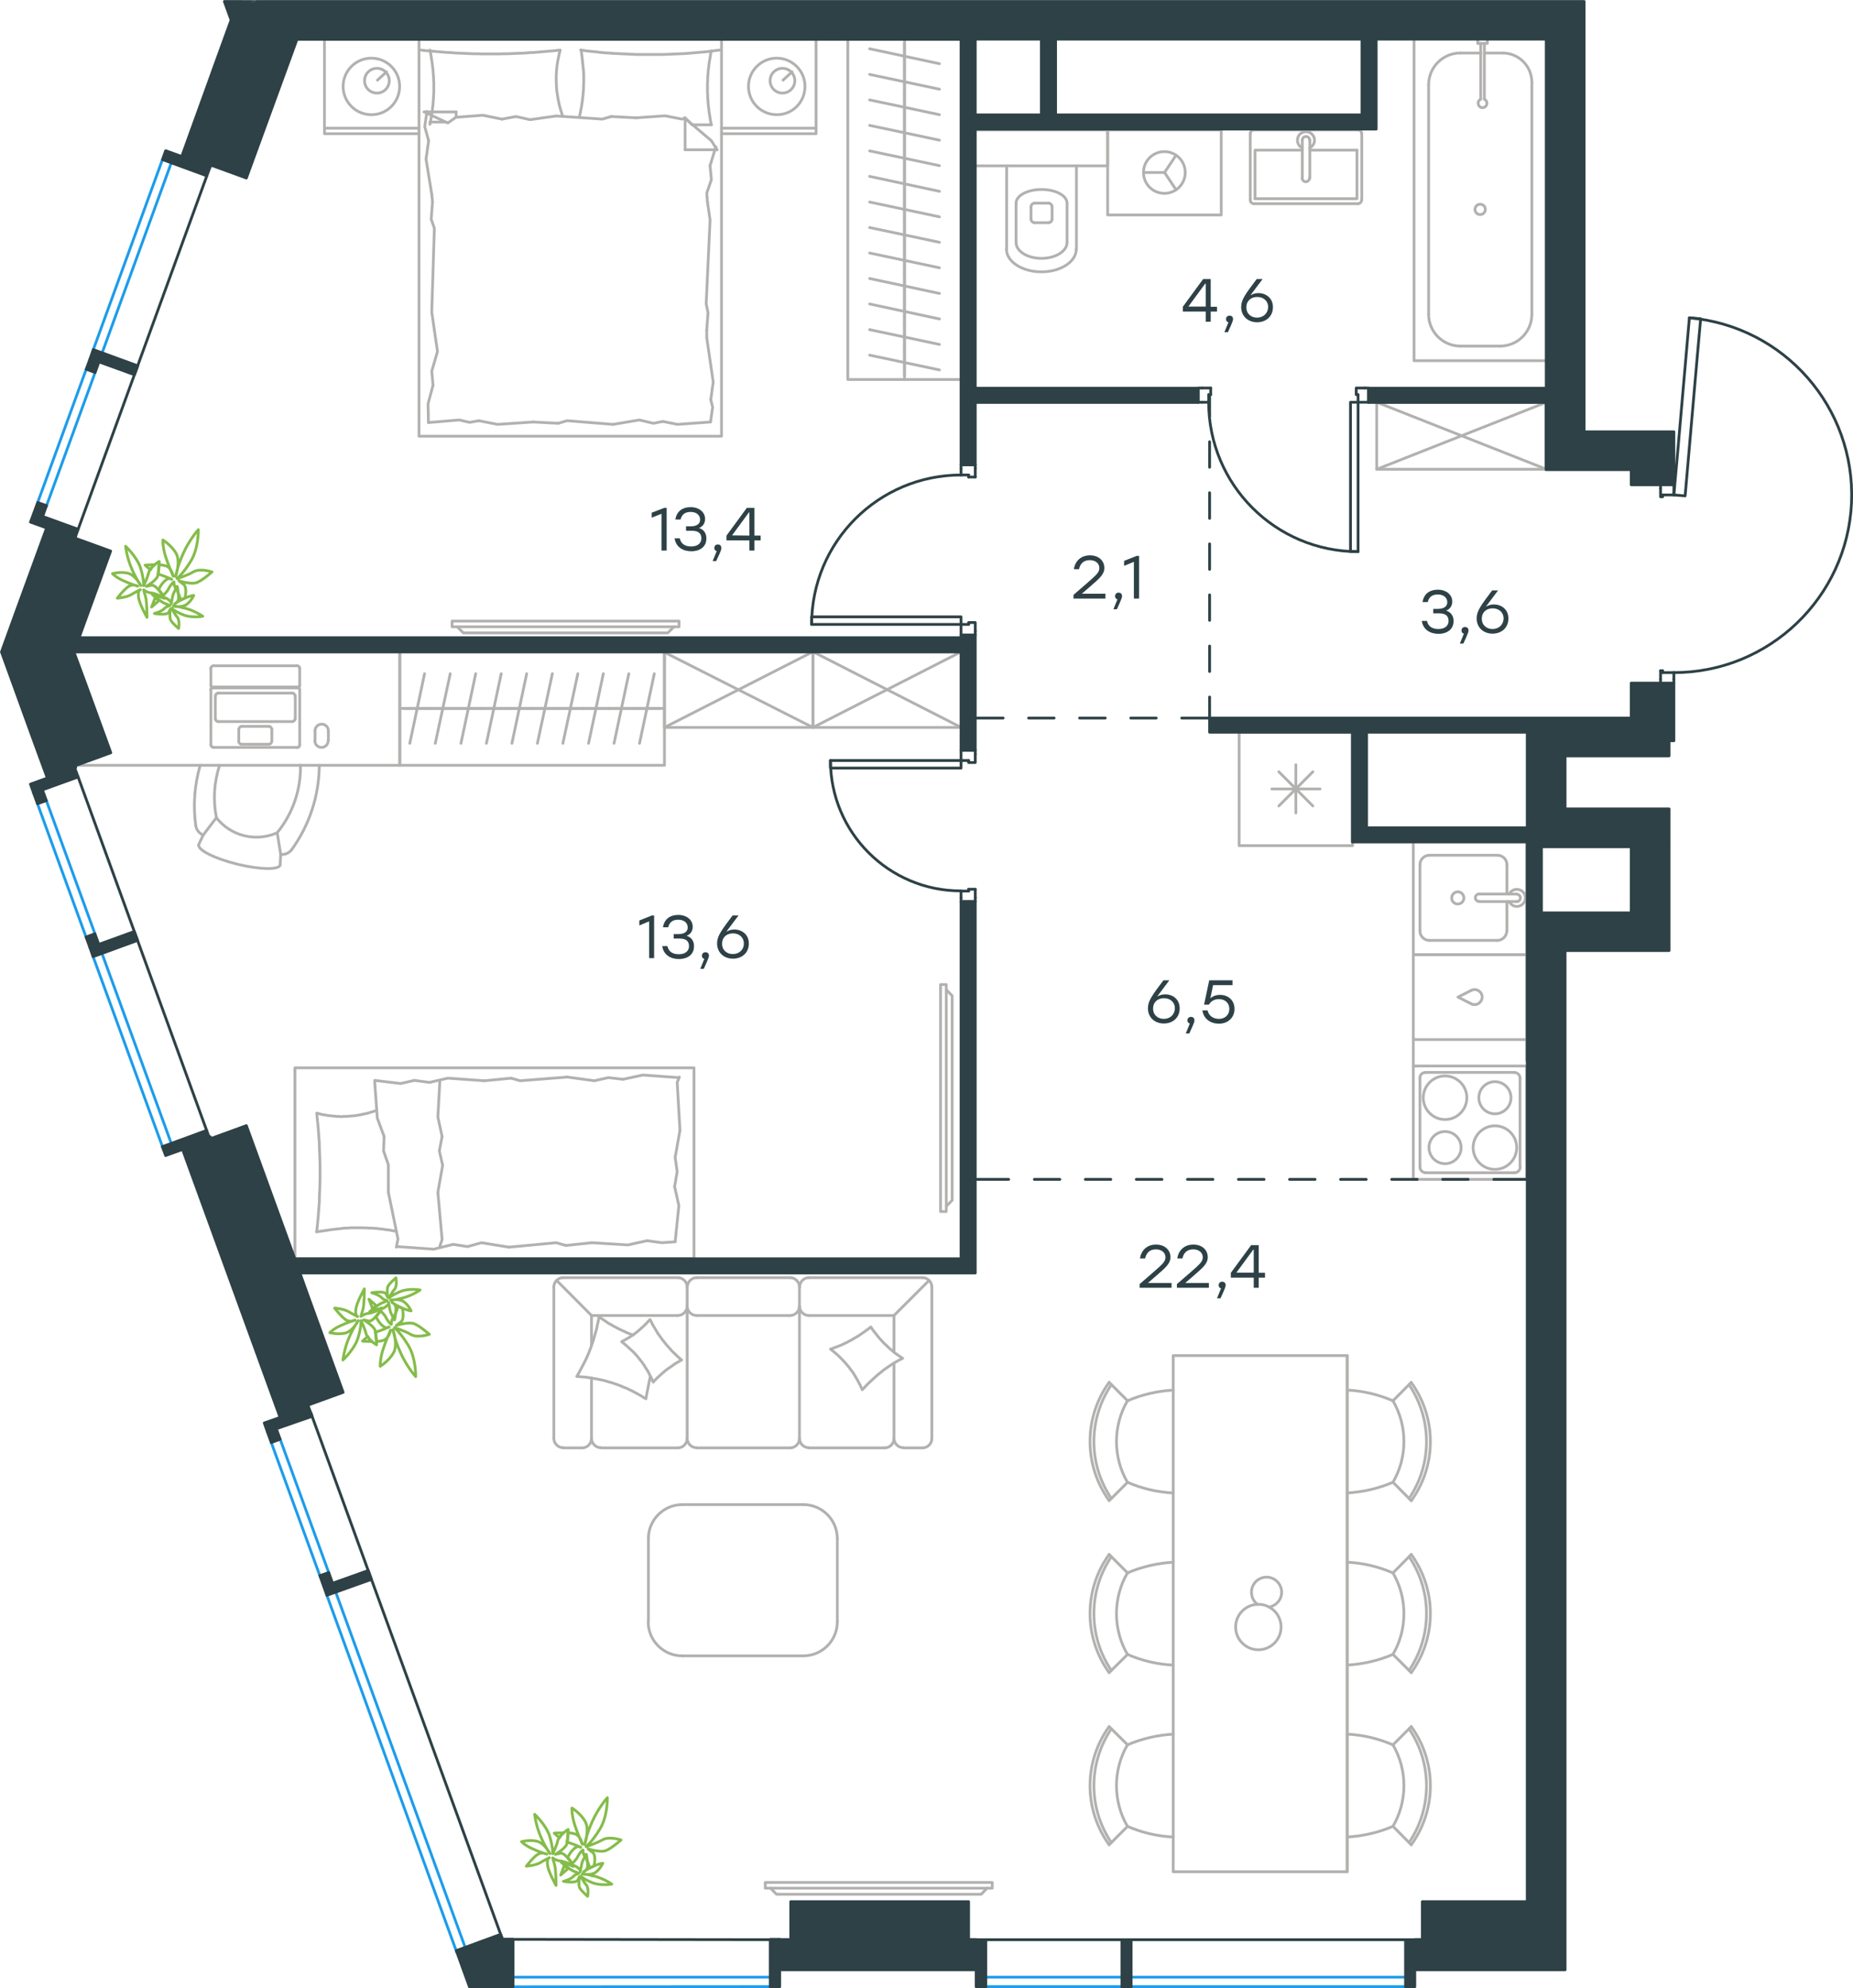 <?xml version="1.0" encoding="utf-8"?>
<!-- Generator: Adobe Illustrator 26.5.0, SVG Export Plug-In . SVG Version: 6.00 Build 0)  -->
<svg version="1.1" id="Слой_1" xmlns:xodm="http://www.corel.com/coreldraw/odm/2003"
	 xmlns="http://www.w3.org/2000/svg" xmlns:xlink="http://www.w3.org/1999/xlink" x="0px" y="0px" viewBox="0 0 1003.4 1076.5"
	 style="enable-background:new 0 0 1003.4 1076.5;" xml:space="preserve">
<style type="text/css">
	.st0{fill:none;stroke:#B2B1B0;stroke-width:1.5;stroke-linecap:round;stroke-linejoin:round;stroke-miterlimit:10;}
	.st1{fill:none;stroke:#84BC4A;stroke-width:1.5;stroke-linecap:round;stroke-linejoin:round;stroke-miterlimit:10;}
	.st2{fill:none;stroke:#2D4146;stroke-width:1.5;stroke-linecap:round;stroke-linejoin:round;stroke-miterlimit:10;}
	.st3{fill:none;stroke:#1D9CEB;stroke-width:1.5;stroke-linecap:round;stroke-linejoin:round;stroke-miterlimit:10;}
	
		.st4{fill-rule:evenodd;clip-rule:evenodd;fill:#2D4146;stroke:#2D4146;stroke-width:1.5;stroke-linecap:round;stroke-linejoin:round;stroke-miterlimit:10;}
	.st5{fill:#2D4146;}
</style>
<g id="Слой_x0020_1">
	<line class="st0" x1="837.4" y1="254.1" x2="745.5" y2="217.8"/>
	<polyline class="st0" points="745.5,217.8 837.4,217.8 745.5,254.1 	"/>
	<polyline class="st0" points="837.4,217.8 837.4,254.1 745.5,254.1 745.5,217.8 	"/>
	<line class="st0" x1="489.8" y1="23.5" x2="489.8" y2="37.4"/>
	<line class="st0" x1="508.7" y1="34.5" x2="470.9" y2="26.4"/>
	<line class="st0" x1="489.8" y1="37.4" x2="489.8" y2="51.2"/>
	<line class="st0" x1="508.7" y1="48.3" x2="470.9" y2="40.3"/>
	<line class="st0" x1="489.8" y1="51.2" x2="489.8" y2="65"/>
	<line class="st0" x1="508.7" y1="62.1" x2="470.9" y2="54.1"/>
	<line class="st0" x1="489.8" y1="65" x2="489.8" y2="78.8"/>
	<line class="st0" x1="508.7" y1="75.9" x2="470.9" y2="67.9"/>
	<line class="st0" x1="489.8" y1="78.8" x2="489.8" y2="92.6"/>
	<line class="st0" x1="508.7" y1="89.7" x2="470.9" y2="81.7"/>
	<line class="st0" x1="489.8" y1="92.6" x2="489.8" y2="106.5"/>
	<line class="st0" x1="508.7" y1="103.6" x2="470.9" y2="95.5"/>
	<line class="st0" x1="489.8" y1="106.5" x2="489.8" y2="120.3"/>
	<line class="st0" x1="508.7" y1="117.4" x2="470.9" y2="109.4"/>
	<line class="st0" x1="489.8" y1="21.2" x2="489.8" y2="205.5"/>
	<line class="st0" x1="489.8" y1="120.3" x2="489.8" y2="134.1"/>
	<line class="st0" x1="508.7" y1="131.2" x2="470.9" y2="123.2"/>
	<line class="st0" x1="489.8" y1="134.1" x2="489.8" y2="147.9"/>
	<line class="st0" x1="508.7" y1="145" x2="470.9" y2="137"/>
	<line class="st0" x1="489.8" y1="147.9" x2="489.8" y2="161.7"/>
	<line class="st0" x1="508.7" y1="158.9" x2="470.9" y2="150.8"/>
	<line class="st0" x1="489.8" y1="161.7" x2="489.8" y2="175.6"/>
	<line class="st0" x1="508.7" y1="172.7" x2="470.9" y2="164.6"/>
	<line class="st0" x1="489.8" y1="175.6" x2="489.8" y2="189.4"/>
	<line class="st0" x1="508.7" y1="186.5" x2="470.9" y2="178.5"/>
	<line class="st0" x1="489.8" y1="189.4" x2="489.8" y2="203.2"/>
	<line class="st0" x1="508.7" y1="200.3" x2="470.9" y2="192.3"/>
	<polyline class="st0" points="520.5,205.5 459.1,205.5 459.1,21.2 520.5,21.2 520.5,205.5 	"/>
	<line class="st0" x1="816" y1="504.1" x2="816" y2="488.2"/>
	<path class="st0" d="M789.4,489.5c1.8,0,3.3-1.5,3.3-3.3c0-1.8-1.5-3.3-3.3-3.3c-1.8,0-3.3,1.5-3.3,3.3
		C786,488,787.5,489.5,789.4,489.5"/>
	<path class="st0" d="M800.9,484.1c-1.1,0-2,0.9-2,2c0,1.1,0.9,2,2,2"/>
	<line class="st0" x1="821.4" y1="488.2" x2="800.9" y2="488.2"/>
	<path class="st0" d="M821.3,488.2c1.1,0,2-0.9,2-2c0-1.1-0.9-2-2-2"/>
	<line class="st0" x1="821.4" y1="484.1" x2="800.9" y2="484.1"/>
	<path class="st0" d="M817.2,488.2c1,1.9,3.1,3,5.2,2.5c2.1-0.5,3.6-2.4,3.6-4.5c0-2.2-1.5-4.1-3.6-4.5c-2.1-0.5-4.3,0.5-5.2,2.5"/>
	<path class="st0" d="M810.8,509.2c2.8,0,5.1-2.3,5.1-5.1"/>
	<path class="st0" d="M816,468.2c0-2.8-2.3-5.1-5.1-5.1"/>
	<path class="st0" d="M768.9,504.1c0,2.8,2.3,5.1,5.1,5.1"/>
	<path class="st0" d="M774,463.1c-2.8,0-5.1,2.3-5.1,5.1"/>
	<line class="st0" x1="810.9" y1="509.2" x2="774" y2="509.2"/>
	<line class="st0" x1="768.9" y1="504.1" x2="768.9" y2="468.2"/>
	<line class="st0" x1="774" y1="463.1" x2="810.9" y2="463.1"/>
	<line class="st0" x1="816" y1="468.2" x2="816" y2="484.1"/>
	<polyline class="st0" points="826.7,516.9 765.3,516.9 765.3,455.4 826.7,455.4 826.7,516.9 	"/>
	<path class="st0" d="M796.8,543.6c1.7,0.8,3.7,0.3,4.9-1.2c1.2-1.5,1.2-3.6,0-5c-1.2-1.5-3.2-2-4.9-1.2"/>
	<polyline class="st0" points="796.8,536.2 789.5,539.9 796.8,543.6 	"/>
	<polyline class="st0" points="765.3,516.9 826.7,516.9 826.7,562.9 765.3,562.9 765.3,516.9 	"/>
	<path class="st0" d="M809.5,609.6c-6.5,0-11.8,5.3-11.8,11.8c0,6.5,5.3,11.8,11.8,11.8c6.5,0,11.8-5.3,11.8-11.8
		C821.3,614.9,816,609.6,809.5,609.6"/>
	<path class="st0" d="M809.5,585.7c-4.8,0-8.7,3.9-8.7,8.7s3.9,8.7,8.7,8.7c4.8,0,8.7-3.9,8.7-8.7S814.3,585.7,809.5,585.7"/>
	<path class="st0" d="M782.5,582.6c-6.5,0-11.8,5.3-11.8,11.8c0,6.5,5.3,11.8,11.8,11.8c6.5,0,11.8-5.3,11.8-11.8
		C794.3,587.9,789,582.6,782.5,582.6"/>
	<path class="st0" d="M782.5,612.7c-4.8,0-8.7,3.9-8.7,8.7c0,4.8,3.9,8.7,8.7,8.7s8.7-3.9,8.7-8.7
		C791.2,616.6,787.3,612.7,782.5,612.7"/>
	<path class="st0" d="M823.1,583.8c0-1.7-1.4-3.1-3.1-3.1"/>
	<path class="st0" d="M820.1,635c1.7,0,3.1-1.4,3.1-3.1"/>
	<path class="st0" d="M771.9,580.7c-1.7,0-3.1,1.4-3.1,3.1"/>
	<path class="st0" d="M768.9,631.9c0,1.7,1.4,3.1,3.1,3.1"/>
	<line class="st0" x1="823.1" y1="583.8" x2="823.1" y2="631.9"/>
	<line class="st0" x1="771.9" y1="580.7" x2="820.1" y2="580.7"/>
	<line class="st0" x1="768.9" y1="631.9" x2="768.9" y2="583.8"/>
	<line class="st0" x1="820.1" y1="635" x2="771.9" y2="635"/>
	<polyline class="st0" points="765.3,577.2 826.7,577.2 826.7,638.6 765.3,638.6 765.3,577.2 	"/>
	<line class="st0" x1="692.5" y1="436.4" x2="710.9" y2="417.9"/>
	<line class="st0" x1="710.9" y1="436.4" x2="692.5" y2="417.9"/>
	<line class="st0" x1="688.7" y1="427.2" x2="714.8" y2="427.2"/>
	<line class="st0" x1="701.7" y1="440.2" x2="701.7" y2="414.1"/>
	<polyline class="st0" points="671,396.4 732.4,396.4 732.4,457.9 671,457.9 671,396.4 	"/>
	<path class="st0" d="M763,811.4c12.6-18.6,12.6-43,0-61.6"/>
	<path class="st0" d="M763,904.5c12.6-18.6,12.6-43,0-61.6"/>
	<path class="st0" d="M763,997.7c12.6-18.6,12.6-43,0-61.6"/>
	<path class="st0" d="M601.8,749.8c-12.6,18.6-12.6,43,0,61.6"/>
	<path class="st0" d="M601.8,842.9c-12.6,18.6-12.6,43,0,61.6"/>
	<path class="st0" d="M601.8,936.1c-12.6,18.6-12.6,43,0,61.6"/>
	<path class="st0" d="M764.2,812.6c13.8-19.1,13.8-44.9,0-64"/>
	<line class="st0" x1="754.3" y1="802.6" x2="764.2" y2="812.6"/>
	<line class="st0" x1="754.3" y1="758.5" x2="764.2" y2="748.5"/>
	<path class="st0" d="M754.3,802.6c7.9-13.6,7.9-30.5,0-44.1"/>
	<path class="st0" d="M754.3,758.5c-7.9-3.4-16.2-5.4-24.8-5.8"/>
	<path class="st0" d="M729.5,808.4c8.5-0.5,16.9-2.4,24.8-5.8"/>
	<path class="st0" d="M764.2,905.7c13.8-19.1,13.8-44.9,0-64"/>
	<line class="st0" x1="754.3" y1="895.8" x2="764.2" y2="905.7"/>
	<line class="st0" x1="754.3" y1="851.7" x2="764.2" y2="841.7"/>
	<path class="st0" d="M754.3,895.8c7.9-13.6,7.9-30.5,0-44.1"/>
	<path class="st0" d="M754.3,851.7c-7.9-3.4-16.2-5.4-24.8-5.8"/>
	<path class="st0" d="M729.5,901.6c8.5-0.5,16.9-2.4,24.8-5.8"/>
	<path class="st0" d="M764.2,998.9c13.8-19.1,13.8-44.9,0-64"/>
	<line class="st0" x1="754.3" y1="988.9" x2="764.2" y2="998.9"/>
	<line class="st0" x1="754.3" y1="944.8" x2="764.2" y2="934.9"/>
	<path class="st0" d="M754.3,988.9c7.9-13.6,7.9-30.5,0-44.1"/>
	<path class="st0" d="M754.3,944.8c-7.9-3.4-16.2-5.4-24.8-5.8"/>
	<path class="st0" d="M729.5,994.7c8.5-0.5,16.9-2.4,24.8-5.8"/>
	<line class="st0" x1="729.5" y1="1013.5" x2="729.5" y2="734"/>
	<path class="st0" d="M600.6,748.5c-13.8,19.1-13.8,44.9,0,64"/>
	<line class="st0" x1="610.6" y1="802.6" x2="600.6" y2="812.6"/>
	<line class="st0" x1="610.6" y1="758.5" x2="600.6" y2="748.5"/>
	<path class="st0" d="M610.5,758.5c-7.9,13.6-7.9,30.5,0,44.1"/>
	<path class="st0" d="M635.3,752.7c-8.5,0.5-16.9,2.4-24.8,5.8"/>
	<path class="st0" d="M610.5,802.6c7.8,3.4,16.2,5.4,24.8,5.8"/>
	<path class="st0" d="M600.6,841.7c-13.8,19.1-13.8,44.9,0,64"/>
	<line class="st0" x1="610.6" y1="895.8" x2="600.6" y2="905.7"/>
	<line class="st0" x1="610.6" y1="851.7" x2="600.6" y2="841.7"/>
	<path class="st0" d="M610.5,851.7c-7.9,13.6-7.9,30.5,0,44.1"/>
	<path class="st0" d="M635.3,845.9c-8.5,0.5-16.9,2.4-24.8,5.8"/>
	<path class="st0" d="M610.5,895.8c7.8,3.4,16.2,5.4,24.8,5.8"/>
	<path class="st0" d="M600.6,934.9c-13.8,19.1-13.8,44.9,0,64"/>
	<line class="st0" x1="610.6" y1="988.9" x2="600.6" y2="998.9"/>
	<line class="st0" x1="610.6" y1="944.8" x2="600.6" y2="934.9"/>
	<path class="st0" d="M610.5,944.8c-7.9,13.6-7.9,30.5,0,44.1"/>
	<path class="st0" d="M635.3,939c-8.5,0.5-16.9,2.4-24.8,5.8"/>
	<path class="st0" d="M610.5,988.9c7.8,3.4,16.2,5.4,24.8,5.8"/>
	<path class="st0" d="M687.2,870.2c3.8-0.7,6.7-3.9,6.8-7.8c0.1-3.9-2.5-7.3-6.3-8.2c-3.8-0.9-7.7,1-9.3,4.6
		c-1.6,3.5-0.5,7.7,2.6,10"/>
	<path class="st0" d="M681.4,868.7c-6.8,0-12.3,5.5-12.3,12.3c0,6.8,5.5,12.3,12.3,12.3c6.8,0,12.3-5.5,12.3-12.3
		C693.7,874.2,688.2,868.7,681.4,868.7"/>
	<polyline class="st0" points="635.3,734 729.5,734 729.5,1013.5 635.3,1013.5 635.3,734 	"/>
	<polyline class="st0" points="171.5,667 174.2,666.6 176.9,666.2 179.5,665.8 182.3,665.5 185,665.2 186.3,665 187.7,665 
		189,664.9 190.3,664.8 191.7,664.8 193,664.8 194.4,664.8 195.8,664.8 198.6,664.9 200,665 201.4,665 202.8,665.1 204.2,665.2 
		205.6,665.4 206.9,665.5 208.2,665.7 209.5,665.9 210.8,666 212.1,666.3 213.3,666.5 214.5,666.7 	"/>
	<polyline class="st0" points="203.9,601.3 202.7,601.7 201.6,602 200.4,602.4 199.3,602.7 198.1,603 197,603.2 195.8,603.5 
		194.7,603.7 193.5,603.9 192.3,604.1 191.2,604.2 190,604.3 188.8,604.4 187.6,604.5 186.4,604.5 185.2,604.6 184.3,604.6 
		183.3,604.5 182.3,604.5 181.3,604.4 180.3,604.3 179.4,604.2 178.4,604.1 177.4,604 175.9,603.7 174.4,603.5 173,603.1 
		171.5,602.7 171.9,606.7 172.3,610.7 172.6,614.7 172.9,618.7 173,622.7 173.2,626.8 173.3,630.8 173.3,634.9 173.3,638.9 
		173.2,642.9 173,646.9 172.9,651 172.6,655 172.3,659 171.9,663 171.5,667 	"/>
	<polyline class="st0" points="208,615.4 204.3,605.4 202.9,585.8 	"/>
	<polyline class="st0" points="214.6,675.3 215.5,670.9 210.3,645.6 	"/>
	<polyline class="st0" points="210.3,645.6 210.3,630.7 207.7,623.2 208,615.4 	"/>
	<polyline class="st0" points="202.9,585 216.9,586.7 224.4,585 	"/>
	<polyline class="st0" points="365.3,642.5 367.6,652.8 365.6,672.4 	"/>
	<polyline class="st0" points="367.9,583.2 366.7,586.1 368.2,612 	"/>
	<polyline class="st0" points="368.2,612 365.6,626.7 366.7,634.4 365.3,642.5 	"/>
	<polyline class="st0" points="350.4,671.8 340,674.1 320.5,672.9 	"/>
	<polyline class="st0" points="365.6,672.4 358.4,672.9 350.4,671.8 	"/>
	<polyline class="st0" points="245.4,673.8 234.8,676.4 215.2,675 	"/>
	<polyline class="st0" points="306.4,674.4 301.2,672.9 275.6,675.3 	"/>
	<polyline class="st0" points="275.6,675.3 260.7,672.9 253.2,675 245.4,673.8 	"/>
	<line class="st0" x1="320.5" y1="672.9" x2="306.4" y2="674.4"/>
	<polyline class="st0" points="224.4,585 232.5,586.1 242.5,583.8 262.4,585.2 	"/>
	<polyline class="st0" points="337.4,584.4 348.1,582.1 367.6,583.5 	"/>
	<polyline class="st0" points="276.8,583.8 281.6,585.2 307.2,583.2 	"/>
	<polyline class="st0" points="307.2,583.2 321.9,585.2 329.4,583.5 337.4,584.4 	"/>
	<line class="st0" x1="262.4" y1="585.2" x2="276.8" y2="583.8"/>
	<polyline class="st0" points="239.4,615.4 237.1,604.8 238.2,585.2 	"/>
	<polyline class="st0" points="238.2,674.7 239.4,671.2 237.1,645.6 	"/>
	<polyline class="st0" points="237.1,645.6 239.7,631 237.9,623.2 239.4,615.4 	"/>
	<polyline class="st0" points="159.7,578.2 375.8,578.2 375.8,681.6 159.7,681.6 159.7,578.2 	"/>
	<path class="st0" d="M118.9,414.4c-3,9.1-3.6,18.9-1.7,28.4"/>
	<path class="st0" d="M106,447c0.3,2.3,1.9,4.3,4.1,5.2"/>
	<path class="st0" d="M108.4,414.4c-3.1,10.6-3.9,21.7-2.4,32.6"/>
	<path class="st0" d="M152,462.6c2.3,0.3,4.6-0.7,6-2.6"/>
	<path class="st0" d="M158,460c9.6-13.3,14.8-29.2,14.9-45.6"/>
	<path class="st0" d="M150.1,450.9c8.4-10.3,12.9-23.3,12.6-36.6"/>
	<path class="st0" d="M107.6,457.4c-0.7,2.8,8.6,7.5,20.8,10.5c12.2,3,22.6,3.2,23.3,0.5"/>
	<line class="st0" x1="110" y1="452.2" x2="107.6" y2="457.3"/>
	<polyline class="st0" points="150.1,450.9 152,462.6 151.7,468.3 	"/>
	<line class="st0" x1="117.2" y1="442.7" x2="110" y2="452.2"/>
	<path class="st0" d="M117.1,442.7c7.8,10,21.4,13.4,33,8.2"/>
	<path class="st0" d="M170.5,401.1c0,2,1.6,3.6,3.6,3.6c2,0,3.6-1.6,3.6-3.6"/>
	<path class="st0" d="M177.8,395.7c0-2-1.6-3.6-3.6-3.6c-2,0-3.6,1.6-3.6,3.6"/>
	<line class="st0" x1="162.3" y1="373.4" x2="162.3" y2="403.3"/>
	<line class="st0" x1="114.2" y1="373.4" x2="114.2" y2="403.3"/>
	<line class="st0" x1="162.3" y1="361.9" x2="162.3" y2="371.1"/>
	<line class="st0" x1="114.2" y1="361.9" x2="114.2" y2="371.1"/>
	<path class="st0" d="M160.9,372.5c0.8,0,1.4-0.6,1.4-1.4"/>
	<path class="st0" d="M114.2,371.1c0,0.8,0.6,1.4,1.4,1.4"/>
	<path class="st0" d="M162.3,361.9c0-0.8-0.6-1.4-1.4-1.4"/>
	<path class="st0" d="M115.7,360.5c-0.4,0-0.8,0.1-1.1,0.4c-0.3,0.3-0.5,0.7-0.5,1.1"/>
	<line class="st0" x1="160.9" y1="372.5" x2="115.6" y2="372.5"/>
	<line class="st0" x1="115.7" y1="360.5" x2="160.9" y2="360.5"/>
	<line class="st0" x1="177.8" y1="395.7" x2="177.8" y2="401.1"/>
	<line class="st0" x1="170.6" y1="401.1" x2="170.6" y2="395.7"/>
	<path class="st0" d="M145.6,403c0.8,0,1.5-0.7,1.5-1.5"/>
	<path class="st0" d="M147.1,394.8c0-0.8-0.7-1.5-1.5-1.5"/>
	<path class="st0" d="M130.9,393.3c-0.8,0-1.5,0.7-1.5,1.5"/>
	<path class="st0" d="M129.3,401.5c0,0.8,0.7,1.5,1.5,1.5"/>
	<line class="st0" x1="147.2" y1="394.8" x2="147.2" y2="401.4"/>
	<line class="st0" x1="145.6" y1="403" x2="130.9" y2="403"/>
	<line class="st0" x1="129.3" y1="401.4" x2="129.3" y2="394.8"/>
	<line class="st0" x1="130.9" y1="393.3" x2="145.6" y2="393.3"/>
	<path class="st0" d="M158.3,390.7c0.8,0,1.5-0.7,1.5-1.5"/>
	<path class="st0" d="M159.8,376.8c0-0.8-0.7-1.5-1.5-1.5"/>
	<path class="st0" d="M118.2,375.3c-0.8,0-1.5,0.7-1.5,1.5"/>
	<path class="st0" d="M116.6,389.2c0,0.8,0.7,1.5,1.5,1.5"/>
	<line class="st0" x1="159.9" y1="376.8" x2="159.9" y2="389.2"/>
	<line class="st0" x1="158.3" y1="390.7" x2="118.2" y2="390.7"/>
	<line class="st0" x1="116.6" y1="389.2" x2="116.6" y2="376.8"/>
	<line class="st0" x1="118.2" y1="375.3" x2="158.3" y2="375.3"/>
	<path class="st0" d="M160.9,404.8c0.8,0,1.4-0.6,1.4-1.4"/>
	<path class="st0" d="M114.2,403.3c0,0.8,0.6,1.4,1.4,1.4"/>
	<path class="st0" d="M162.3,373.4c0-0.8-0.6-1.4-1.4-1.4"/>
	<path class="st0" d="M115.7,372c-0.4,0-0.8,0.1-1.1,0.4c-0.3,0.3-0.5,0.7-0.5,1.1"/>
	<line class="st0" x1="160.9" y1="404.7" x2="115.6" y2="404.7"/>
	<line class="st0" x1="115.7" y1="372" x2="160.9" y2="372"/>
	<polyline class="st0" points="216.5,352.9 216.5,414.4 32.6,414.4 32.6,352.9 216.5,352.9 	"/>
	<polyline class="st0" points="512.4,653.2 515.6,649.9 515.6,539.2 512.4,535.9 	"/>
	<polyline class="st0" points="512.4,656 509.3,656 509.3,533.1 512.4,533.1 512.4,656 	"/>
	<line class="st0" x1="219" y1="383.6" x2="232.8" y2="383.6"/>
	<line class="st0" x1="229.9" y1="364.8" x2="221.9" y2="402.5"/>
	<line class="st0" x1="232.8" y1="383.6" x2="246.7" y2="383.6"/>
	<line class="st0" x1="243.8" y1="364.8" x2="235.7" y2="402.5"/>
	<line class="st0" x1="246.7" y1="383.6" x2="260.5" y2="383.6"/>
	<line class="st0" x1="257.6" y1="364.8" x2="249.6" y2="402.5"/>
	<line class="st0" x1="260.5" y1="383.6" x2="274.3" y2="383.6"/>
	<line class="st0" x1="271.4" y1="364.8" x2="263.4" y2="402.5"/>
	<line class="st0" x1="216.5" y1="383.6" x2="359.8" y2="383.6"/>
	<line class="st0" x1="274.3" y1="383.6" x2="288.1" y2="383.6"/>
	<line class="st0" x1="285.2" y1="364.8" x2="277.2" y2="402.5"/>
	<line class="st0" x1="288.1" y1="383.6" x2="301.9" y2="383.6"/>
	<line class="st0" x1="299.1" y1="364.8" x2="291" y2="402.5"/>
	<line class="st0" x1="301.9" y1="383.6" x2="315.8" y2="383.6"/>
	<line class="st0" x1="312.9" y1="364.8" x2="304.8" y2="402.5"/>
	<line class="st0" x1="315.8" y1="383.6" x2="329.6" y2="383.6"/>
	<line class="st0" x1="326.7" y1="364.8" x2="318.7" y2="402.5"/>
	<line class="st0" x1="329.6" y1="383.6" x2="343.4" y2="383.6"/>
	<line class="st0" x1="340.5" y1="364.8" x2="332.5" y2="402.5"/>
	<line class="st0" x1="343.4" y1="383.6" x2="357.2" y2="383.6"/>
	<line class="st0" x1="354.3" y1="364.8" x2="346.3" y2="402.5"/>
	<line class="st0" x1="359.8" y1="353.2" x2="440.2" y2="393.9"/>
	<polygon class="st0" points="359.8,352.9 216.5,352.9 216.5,414.4 359.8,414.4 	"/>
	<polyline class="st0" points="359.8,352.9 440.2,352.9 359.8,393.9 	"/>
	<polyline class="st0" points="520.5,393.9 440.2,352.9 440.2,393.9 359.8,393.9 359.8,352.9 	"/>
	<polyline class="st0" points="440.2,352.9 520.5,352.9 440.2,393.9 	"/>
	<polyline class="st0" points="520.5,352.9 520.5,393.9 440.2,393.9 440.2,352.9 	"/>
	<line class="st0" x1="387.9" y1="81.1" x2="387.6" y2="79.6"/>
	<polyline class="st0" points="344.5,63.8 360.1,62.7 369.3,64.5 371,64.1 	"/>
	<polyline class="st0" points="247,63.5 261.4,62.4 271.8,64.5 	"/>
	<polyline class="st0" points="301.2,62.8 326.1,64.5 331,63.1 	"/>
	<polyline class="st0" points="271.8,64.5 279.4,63.1 287,64.8 301.2,62.8 	"/>
	<line class="st0" x1="331" y1="63.1" x2="344.5" y2="63.8"/>
	<polyline class="st0" points="385.2,67.6 384.9,66.4 384.7,65.1 384.5,63.9 384.3,62.6 384.1,61.4 383.9,60.1 383.8,58.8 
		383.6,57.6 383.5,56.3 383.4,55 383.3,53.8 383.2,52.5 383.2,51.3 383.1,50 383.1,48.8 383.1,47.5 383.1,46.2 383.1,45 383.2,43.7 
		383.2,42.4 383.3,41.1 383.4,39.9 383.5,38.6 383.6,37.4 383.8,36.1 383.9,34.9 384.1,33.6 384.3,32.4 384.5,31.2 384.7,29.9 
		384.9,28.7 385.2,27.5 	"/>
	<polyline class="st0" points="389.8,27.1 387.4,27.4 385.1,27.7 382.8,28 380.4,28.2 378.1,28.4 375.8,28.6 373.4,28.8 371,29 
		368.7,29.1 366.3,29.2 364,29.3 361.6,29.4 359.2,29.5 356.9,29.5 354.5,29.5 352.1,29.5 349.2,29.5 344.8,29.5 342.7,29.4 
		340.5,29.3 338.3,29.2 336.1,29.1 333.9,29 331.8,28.9 329.6,28.7 327.4,28.6 325.2,28.4 323,28.1 320.8,27.9 318.7,27.7 
		316.5,27.4 314.4,27.1 	"/>
	<polyline class="st0" points="233.8,105.2 230.7,86.2 232.1,76.2 	"/>
	<polyline class="st0" points="232.1,76.2 230,68.6 231.1,61 231.1,60.3 	"/>
	<line class="st0" x1="234.2" y1="109.4" x2="233.8" y2="105.2"/>
	<polyline class="st0" points="235.2,178.7 233.8,169 235.2,123.6 233.5,118.7 234.2,109.4 	"/>
	<polyline class="st0" points="232,228.8 231.8,218.6 234.5,208.6 	"/>
	<polyline class="st0" points="234.5,208.6 233.8,201 236.9,190.3 235.2,178.7 	"/>
	<polyline class="st0" points="382.7,182.8 386.2,206.8 384.9,216.4 	"/>
	<polyline class="st0" points="384.9,216.4 385.9,220.5 384.8,228.1 	"/>
	<line class="st0" x1="382.7" y1="178.7" x2="382.7" y2="182.8"/>
	<polyline class="st0" points="383.1,109.4 384.5,119.1 382.4,164.5 383.4,169.3 382.7,178.7 	"/>
	<line class="st0" x1="387.6" y1="79.6" x2="384.5" y2="89.7"/>
	<polyline class="st0" points="384.5,89.7 385.2,97.3 382.7,104.6 383.1,109.4 	"/>
	<polyline class="st0" points="314.7,27.1 315.2,31 315.4,32.9 315.6,34.9 315.8,36.8 316,38.6 316.1,40.5 316.1,41.4 316.1,42.3 
		316.1,43.7 316.1,45 316,46.4 316,47.7 315.9,49.1 315.8,50.4 315.7,51.7 315.5,53 315.4,54.3 315.2,55.6 315,56.9 314.8,58.3 
		314.5,59.5 314.3,60.9 314,62.1 313.7,63.4 	"/>
	<polyline class="st0" points="232.8,27.1 233.1,28.3 233.3,29.6 233.5,30.8 233.7,32.1 233.9,33.4 234.1,34.6 234.2,35.9 
		234.4,37.1 234.5,38.4 234.6,39.7 234.7,40.9 234.8,42.2 234.8,43.5 234.9,44.7 234.9,45.9 234.9,47.2 234.9,48.5 234.9,49.8 
		234.8,51 234.8,52.3 234.7,53.6 234.6,54.8 234.5,56.1 234.4,57.3 234.2,58.6 234.1,59.8 233.9,61.1 233.7,62.3 233.5,63.5 
		233.3,64.8 233.1,66 232.8,67.3 	"/>
	<polyline class="st0" points="304.7,63 304.3,61.7 303.9,60.4 303.5,59.2 303.2,57.9 302.8,56.7 302.6,55.4 302.3,54.2 302.1,53 
		301.9,51.7 301.7,50.5 301.5,49.2 301.4,48 301.3,46.7 301.3,45.4 301.2,44 301.2,42.7 301.2,41.7 301.2,40.7 301.3,39.8 
		301.3,38.8 301.4,37.8 301.5,36.9 301.6,35.9 301.7,35 301.9,34 302,33 302.2,32.1 302.4,31.2 302.6,30.2 302.8,29.3 303,28.4 
		303.3,27.5 	"/>
	<polyline class="st0" points="303.3,27.1 300.9,27.4 298.6,27.6 296.3,27.8 293.9,28 291.6,28.2 289.3,28.4 286.9,28.5 284.6,28.7 
		282.2,28.8 279.9,28.9 277.5,29 275.1,29.1 272.7,29.1 270.4,29.2 268,29.2 265.6,29.2 263.2,29.2 260.9,29.2 258.5,29.1 
		256.2,29.1 253.8,29 251.4,28.9 249.1,28.8 246.7,28.7 244.3,28.5 242,28.4 239.6,28.2 237.3,28 234.9,27.8 232.6,27.6 230.2,27.4 
		227.9,27.1 	"/>
	<polyline class="st0" points="288.7,228.5 269.4,229.8 259.3,227.8 	"/>
	<polyline class="st0" points="259.3,227.8 254.3,228.7 248.7,227.4 232,228.8 	"/>
	<polyline class="st0" points="384.8,228.5 366.8,229.8 359,228.2 	"/>
	<polyline class="st0" points="332,229.8 307.1,227.8 302.3,229.2 	"/>
	<polyline class="st0" points="359,228.2 353.8,229.2 346.2,227.4 332,229.8 	"/>
	<line class="st0" x1="302.3" y1="229.2" x2="288.7" y2="228.5"/>
	<line class="st0" x1="229.7" y1="60.6" x2="247" y2="60.6"/>
	<polyline class="st0" points="370.6,63.8 385.2,76.2 388.3,81.1 	"/>
	<line class="st0" x1="247" y1="63.5" x2="247" y2="60.6"/>
	<line class="st0" x1="385.2" y1="67.6" x2="375.1" y2="67.6"/>
	<polyline class="st0" points="229.7,60.6 242.5,66.6 247,63.4 	"/>
	<line class="st0" x1="388.3" y1="81.1" x2="371" y2="81.1"/>
	<polyline class="st0" points="374.8,67.6 371,63.8 371,81.1 	"/>
	<line class="st0" x1="241.6" y1="66.1" x2="232.8" y2="66.1"/>
	<line class="st0" x1="424" y1="43.4" x2="428.9" y2="38.9"/>
	<path class="st0" d="M430.4,43.7c0-3.7-3-6.7-6.7-6.7c-3.7,0-6.7,3-6.7,6.7c0,3.7,3,6.7,6.7,6.7C427.4,50.4,430.4,47.4,430.4,43.7"
		/>
	<path class="st0" d="M435.9,46.8c0-8.5-6.9-15.3-15.3-15.3c-8.5,0-15.3,6.9-15.3,15.3c0,8.5,6.9,15.3,15.3,15.3
		C429.1,62.2,435.9,55.3,435.9,46.8"/>
	<line class="st0" x1="204.4" y1="43.4" x2="209.3" y2="38.9"/>
	<path class="st0" d="M210.8,43.7c0-3.7-3-6.7-6.7-6.7c-3.7,0-6.7,3-6.7,6.7c0,3.7,3,6.7,6.7,6.7C207.8,50.4,210.8,47.4,210.8,43.7"
		/>
	<path class="st0" d="M216.4,46.8c0-8.5-6.9-15.3-15.3-15.3c-8.5,0-15.3,6.9-15.3,15.3c0,8.5,6.9,15.3,15.3,15.3
		C209.5,62.2,216.4,55.3,216.4,46.8"/>
	<line class="st0" x1="390.7" y1="69.4" x2="441.9" y2="69.4"/>
	<line class="st0" x1="175.7" y1="69.4" x2="226.9" y2="69.4"/>
	<polyline class="st0" points="390.7,21.2 441.9,21.2 441.9,72.4 390.7,72.4 	"/>
	<polyline class="st0" points="226.9,21.2 175.7,21.2 175.7,72.4 226.9,72.4 	"/>
	<polyline class="st0" points="390.7,21.2 390.7,236.2 226.9,236.2 226.9,21.2 390.7,21.2 	"/>
	<polyline class="st0" points="247.6,339.4 250.9,342.7 361.6,342.7 364.9,339.4 	"/>
	<polyline class="st0" points="244.8,339.4 244.8,336.3 367.7,336.3 367.7,339.4 244.8,339.4 	"/>
	<line class="st0" x1="484.1" y1="712.3" x2="484.1" y2="732.2"/>
	<polyline class="st0" points="466.9,752.5 466.6,751.7 466.2,750.9 465.4,749.3 464.6,747.8 463.7,746.2 462.8,744.7 461.9,743.2 
		460.8,741.8 459.8,740.4 458.6,739 457.5,737.7 456.3,736.4 455,735.1 453.8,733.9 452.4,732.7 451.1,731.6 449.7,730.5 451.2,730 
		452.7,729.4 454.1,728.9 455.6,728.3 457,727.6 458.4,727 459.8,726.2 461.2,725.5 462.5,724.7 463.9,723.9 465.2,723.1 
		466.5,722.2 467.8,721.3 469.1,720.4 470.3,719.5 471.6,718.5 472.4,719.8 473.3,721 474.3,722.2 475.2,723.4 476.2,724.6 
		477.2,725.7 478.2,726.8 479.3,727.9 480.4,728.9 481.5,730 482.7,731 483.8,731.9 485,732.9 486.3,733.8 487.5,734.6 488.8,735.5 
		487.2,736.3 485.7,737.1 484.2,738 482.7,738.9 481.3,739.9 479.8,740.9 478.4,741.9 477.1,743 475.7,744.1 474.4,745.2 
		473.1,746.4 471.8,747.6 470.5,748.8 469.3,750 468.1,751.3 466.9,752.5 	"/>
	<line class="st0" x1="320.3" y1="712.3" x2="320.3" y2="728.2"/>
	<polyline class="st0" points="352.2,745.3 351.8,746.8 351.5,748.3 350.9,751.4 350.6,752.9 350.3,754.4 350,755.9 349.8,757.4 
		348.7,756.8 347.6,756.1 346.6,755.5 345.5,754.9 344.4,754.3 343.3,753.7 342.2,753.1 341.1,752.6 339.9,752 338.8,751.5 
		337.6,751.1 336.5,750.6 335.3,750.1 334.2,749.7 333,749.3 331.8,748.9 330.6,748.5 329.4,748.2 328.2,747.8 327,747.5 
		325.8,747.2 324.6,747 323.4,746.7 322.2,746.5 320.9,746.3 319.7,746.1 318.5,745.9 317.2,745.7 316,745.6 314.7,745.5 
		313.5,745.4 312.3,745.3 313.4,743.5 314.4,741.6 315.4,739.7 316.4,737.8 317.4,735.8 318.3,733.8 319.1,731.8 319.9,729.8 
		320.6,727.8 321.3,725.7 321.9,723.6 322.5,721.5 323.1,719.4 323.5,717.3 324,715.1 324.4,713 325.4,713.7 326.5,714.5 
		327.6,715.2 328.7,716 329.8,716.7 331,717.3 332.1,718 333.3,718.6 334.4,719.2 335.6,719.8 336.8,720.4 338,720.9 339.2,721.5 
		340.4,722 341.7,722.5 342.9,722.9 	"/>
	<polyline class="st0" points="353.7,748.4 353.3,747.5 353,746.8 352.2,745.2 351.4,743.6 350.6,742.1 349.6,740.6 348.7,739.1 
		347.7,737.7 346.6,736.3 345.5,734.9 344.4,733.6 343.2,732.3 341.9,731.1 340.6,729.9 339.3,728.7 338,727.6 336.6,726.5 
		337.7,725.9 338.8,725.3 339.8,724.7 340.9,724.1 341.9,723.4 342.9,722.7 343.9,722 344.8,721.3 345.8,720.5 346.7,719.7 
		347.6,718.9 348.5,718.1 349.4,717.2 350.3,716.3 351.1,715.4 352,714.5 352.8,716 353.6,717.6 354.5,719.1 355.4,720.6 
		356.3,722.1 357.3,723.5 358.3,724.9 359.4,726.3 360.5,727.7 361.6,729 362.8,730.3 363.9,731.6 365.2,732.8 366.4,734 
		367.7,735.2 369.1,736.4 368,737 367,737.6 365.9,738.2 364.9,738.9 363.9,739.6 362.9,740.3 361.9,741 360.9,741.7 359.9,742.5 
		359,743.3 358.1,744.1 357.2,744.9 356.3,745.7 355.4,746.6 354.5,747.5 353.7,748.4 	"/>
	<line class="st0" x1="484.1" y1="712.3" x2="503.1" y2="693.3"/>
	<line class="st0" x1="320.3" y1="712.3" x2="301.4" y2="693.3"/>
	<line class="st0" x1="367" y1="691.8" x2="305" y2="691.8"/>
	<line class="st0" x1="367" y1="712.3" x2="320.3" y2="712.3"/>
	<line class="st0" x1="438.1" y1="691.8" x2="499.5" y2="691.8"/>
	<line class="st0" x1="377.3" y1="691.8" x2="427.8" y2="691.8"/>
	<line class="st0" x1="427.8" y1="712.3" x2="377.3" y2="712.3"/>
	<line class="st0" x1="484.1" y1="712.3" x2="438.1" y2="712.3"/>
	<path class="st0" d="M438.1,691.8c-2.8,0-5.1,2.3-5.1,5.1"/>
	<path class="st0" d="M432.9,696.9c0-2.8-2.3-5.1-5.1-5.1"/>
	<path class="st0" d="M377.3,691.8c-2.8,0-5.1,2.3-5.1,5.1"/>
	<path class="st0" d="M372.1,696.9c0-2.8-2.3-5.1-5.1-5.1"/>
	<path class="st0" d="M432.9,707.2c0,2.8,2.3,5.1,5.1,5.1"/>
	<path class="st0" d="M427.8,712.3c2.8,0,5.1-2.3,5.1-5.1"/>
	<path class="st0" d="M372.1,707.2c0,2.8,2.3,5.1,5.1,5.1"/>
	<path class="st0" d="M367,712.3c2.8,0,5.1-2.3,5.1-5.1"/>
	<line class="st0" x1="438.1" y1="784" x2="479" y2="784"/>
	<line class="st0" x1="377.3" y1="784" x2="427.8" y2="784"/>
	<line class="st0" x1="325.5" y1="784" x2="367" y2="784"/>
	<path class="st0" d="M479,784c2.8,0,5.1-2.3,5.1-5.1"/>
	<path class="st0" d="M432.9,778.8c0,2.8,2.3,5.1,5.1,5.1"/>
	<path class="st0" d="M427.8,784c2.8,0,5.1-2.3,5.1-5.1"/>
	<path class="st0" d="M372.1,778.8c0,2.8,2.3,5.1,5.1,5.1"/>
	<path class="st0" d="M367,784c2.8,0,5.1-2.3,5.1-5.1"/>
	<path class="st0" d="M320.3,778.8c0,2.8,2.3,5.1,5.1,5.1"/>
	<path class="st0" d="M484.1,778.8c0,2.8,2.3,5.1,5.1,5.1"/>
	<path class="st0" d="M499.5,784c2.8,0,5.1-2.3,5.1-5.1"/>
	<path class="st0" d="M504.6,696.9c0-2.8-2.3-5.1-5.1-5.1"/>
	<path class="st0" d="M305,691.8c-2.8,0-5.1,2.3-5.1,5.1"/>
	<path class="st0" d="M315.2,784c2.8,0,5.1-2.3,5.1-5.1"/>
	<path class="st0" d="M299.9,778.8c0,2.8,2.3,5.1,5.1,5.1"/>
	<line class="st0" x1="432.9" y1="696.9" x2="432.9" y2="778.8"/>
	<line class="st0" x1="372.1" y1="696.9" x2="372.1" y2="778.8"/>
	<line class="st0" x1="504.6" y1="696.9" x2="504.6" y2="778.8"/>
	<line class="st0" x1="499.5" y1="784" x2="489.3" y2="784"/>
	<line class="st0" x1="484.1" y1="778.8" x2="484.1" y2="738"/>
	<line class="st0" x1="299.9" y1="696.9" x2="299.9" y2="778.8"/>
	<line class="st0" x1="305" y1="784" x2="315.2" y2="784"/>
	<line class="st0" x1="320.3" y1="778.8" x2="320.3" y2="746.1"/>
	<path class="st0" d="M453.4,833.1c0-10.2-8.3-18.4-18.4-18.4"/>
	<path class="st0" d="M435,896.6c10.2,0,18.4-8.3,18.4-18.4"/>
	<path class="st0" d="M351,878.2c0,10.2,8.3,18.4,18.4,18.4"/>
	<path class="st0" d="M369.5,814.7c-10.2,0-18.4,8.3-18.4,18.4"/>
	<line class="st0" x1="453.4" y1="878.1" x2="453.4" y2="833.1"/>
	<line class="st0" x1="435" y1="814.7" x2="369.5" y2="814.7"/>
	<line class="st0" x1="351.1" y1="833.1" x2="351.1" y2="878.1"/>
	<line class="st0" x1="369.5" y1="896.6" x2="435" y2="896.6"/>
	<polyline class="st0" points="417.2,1022.4 420.5,1025.7 531.3,1025.7 534.5,1022.4 	"/>
	<polyline class="st0" points="414.4,1022.4 414.4,1019.3 537.3,1019.3 537.3,1022.4 414.4,1022.4 	"/>
	<line class="st0" x1="709.3" y1="81.3" x2="734.8" y2="81.3"/>
	<polyline class="st0" points="705.2,81.3 679.6,81.3 679.6,107.6 	"/>
	<polyline class="st0" points="679.6,107.6 734.8,107.6 734.8,81.3 	"/>
	<path class="st0" d="M735.3,110.3c1.1,0,2-0.9,2-2"/>
	<path class="st0" d="M677,108.3c0,1.1,0.9,2,2,2"/>
	<path class="st0" d="M737.4,72.4c0-1.1-0.9-2-2-2"/>
	<path class="st0" d="M679,70.4c-1.1,0-2,0.9-2,2"/>
	<path class="st0" d="M705.1,96.4c0,1.1,0.9,2,2,2c1.1,0,2-0.9,2-2"/>
	<line class="st0" x1="709.3" y1="75.9" x2="709.3" y2="96.4"/>
	<path class="st0" d="M709.2,75.9c0-1.1-0.9-2-2-2c-1.1,0-2,0.9-2,2"/>
	<line class="st0" x1="705.2" y1="75.9" x2="705.2" y2="96.4"/>
	<path class="st0" d="M709.2,80.1c1.9-1,3-3.1,2.5-5.2c-0.5-2.1-2.4-3.6-4.5-3.6c-2.2,0-4.1,1.5-4.5,3.6c-0.5,2.1,0.5,4.3,2.5,5.2"
		/>
	<line class="st0" x1="737.4" y1="72.4" x2="737.4" y2="108.2"/>
	<line class="st0" x1="735.4" y1="110.3" x2="679.1" y2="110.3"/>
	<line class="st0" x1="677" y1="108.2" x2="677" y2="72.4"/>
	<line class="st0" x1="679.1" y1="70.4" x2="735.4" y2="70.4"/>
	<path class="st0" d="M567.7,120.6c1.1,0,2-0.9,2-2"/>
	<path class="st0" d="M558.3,118.6c0,1.1,0.9,2,2,2"/>
	<path class="st0" d="M569.7,112c0-1.1-0.9-2-2-2"/>
	<path class="st0" d="M560.3,110c-1.1,0-2,0.9-2,2"/>
	<line class="st0" x1="569.7" y1="112" x2="569.7" y2="118.6"/>
	<line class="st0" x1="567.7" y1="120.6" x2="560.3" y2="120.6"/>
	<line class="st0" x1="558.3" y1="118.6" x2="558.3" y2="112"/>
	<line class="st0" x1="560.3" y1="110" x2="567.7" y2="110"/>
	<path class="st0" d="M577.8,110c0-4.1-6.2-7.4-13.8-7.4c-7.6,0-13.8,3.3-13.8,7.4"/>
	<line class="st0" x1="577.8" y1="131.3" x2="577.8" y2="110"/>
	<path class="st0" d="M550.2,131.3c0,4.8,6.2,8.6,13.8,8.6c7.6,0,13.8-3.9,13.8-8.6"/>
	<line class="st0" x1="550.2" y1="131.3" x2="550.2" y2="110"/>
	<path class="st0" d="M545,134.9c0,6.8,8.5,12.3,18.9,12.3c10.5,0,18.9-5.5,18.9-12.3"/>
	<line class="st0" x1="582.9" y1="134.9" x2="582.9" y2="89.8"/>
	<line class="st0" x1="545.1" y1="134.9" x2="545.1" y2="89.8"/>
	<polyline class="st0" points="528.2,70.4 599.8,70.4 599.8,89.8 528.2,89.8 	"/>
	<polyline class="st0" points="636.8,84.1 630.6,93.4 636.8,102.7 	"/>
	<line class="st0" x1="630.6" y1="93.4" x2="619.3" y2="93.4"/>
	<path class="st0" d="M641.8,93.4c0-6.2-5-11.3-11.3-11.3c-6.2,0-11.3,5-11.3,11.3c0,6.2,5,11.3,11.3,11.3
		C636.8,104.7,641.8,99.6,641.8,93.4"/>
	<polyline class="st0" points="661.3,70.4 661.3,116.4 599.8,116.4 599.8,70.4 661.3,70.4 	"/>
	<line class="st0" x1="813.5" y1="28.7" x2="803.8" y2="28.7"/>
	<path class="st0" d="M801.8,53.7c-1,0.5-1.6,1.6-1.3,2.7c0.2,1.1,1.2,1.9,2.3,1.9c1.1,0,2.1-0.8,2.3-1.9c0.2-1.1-0.3-2.2-1.3-2.7"
		/>
	<line class="st0" x1="803.8" y1="23.5" x2="803.8" y2="53.7"/>
	<line class="st0" x1="801.8" y1="23.5" x2="801.8" y2="53.7"/>
	<line class="st0" x1="800.2" y1="23.5" x2="800.2" y2="21.2"/>
	<polyline class="st0" points="800.2,23.5 805.4,23.5 805.4,21.2 	"/>
	<path class="st0" d="M801.5,110.6c-1.6,0-2.8,1.3-2.8,2.8c0,1.6,1.3,2.8,2.8,2.8c1.6,0,2.8-1.3,2.8-2.8
		C804.3,111.8,803.1,110.6,801.5,110.6"/>
	<path class="st0" d="M829.5,44.6c0-8.8-7.1-15.9-15.9-15.9"/>
	<path class="st0" d="M790.8,28.7c-9.5,0-17.2,7.7-17.2,17.2"/>
	<path class="st0" d="M812.3,187.4c9.5,0,17.2-7.7,17.2-17.2"/>
	<path class="st0" d="M773.6,170.2c0,9.5,7.7,17.2,17.2,17.2"/>
	<line class="st0" x1="790.8" y1="28.7" x2="801.8" y2="28.7"/>
	<line class="st0" x1="829.5" y1="44.6" x2="829.5" y2="170.2"/>
	<line class="st0" x1="812.3" y1="187.4" x2="790.8" y2="187.4"/>
	<line class="st0" x1="773.6" y1="170.2" x2="773.6" y2="45.9"/>
	<polyline class="st0" points="837.4,195.3 765.7,195.3 765.7,21.2 	"/>
	<line class="st0" x1="826.7" y1="574.2" x2="826.7" y2="562.9"/>
	<line class="st0" x1="765.3" y1="577.2" x2="765.3" y2="561.9"/>
	<path class="st1" d="M320.3,1015.1c0,0.2,0.2,0.6,0.2,0.6h0.2c0-0.2,0.2-0.4,0.2-0.8C320.5,1015.1,320.5,1015.1,320.3,1015.1z
		 M305.5,1010.3c-1,2.7-1.9,5-1.9,5s1.9-1.7,4-3.5C307,1011.4,306.2,1010.7,305.5,1010.3L305.5,1010.3z M306.4,1008.4
		c-0.2,0.2-0.2,0.6-0.4,0.8c0.8,0.2,2.1,0.6,3.1,0.8l0.2-0.2C308.6,1009.5,307.6,1008.9,306.4,1008.4L306.4,1008.4z M305.3,992.4
		c-2.7,0-5.2,0.2-5.2,0.2s1.2,1.2,2.9,2.5C303.7,993.9,304.3,993,305.3,992.4z M317.4,999.9c0,0,3.3-2.7,7.5-9.6
		c4.2-6.9,4-16.9,4-16.9s-4.6,5-8.1,12.7c-3.5,7.7-4.2,12.7-4.2,12.7s2.7-7.7,0.4-12.3c-2.5-4.6-7.3-7.5-7.3-7.5s-0.2,3.1,1.2,8.1
		c1.5,5,4.4,11.5,4.4,11.5s-0.8-4.6-4-5.6c-0.8-0.2-2.3-0.6-3.7-0.6c-0.2,1.5-0.2,3.5-0.6,5c0.2,0.2,0.6,0.2,0.6,0.2
		c3.3,1,6.9,2.7,6.9,2.7s-1.7-1.7-4.6,1.7c-0.8,0.8-1.7,2.3-2.5,3.7c0.8,1,1.9,2.5,2.5,3.3c1.5-1.5,2.7-2.9,3.1-4
		c1.7-2.9,2.7-3.3,2.7-3.3s-0.2,1.5,0.8,3.3c0.4-0.6,0.6-0.8,0.6-0.8s0.2,1.2,0.6,2.9c0.6,1.2,1.2,2.7,1.7,4.4
		c0.6-0.4,1.2-0.6,2.1-1l0.2-0.2c0.6-2.9,0.6-6-0.6-7.1l-2.7-2.1c0,0,7.1,2.3,10,0.8c2.9-1.2,7.9-5.6,7.9-5.6s-6.2-2.1-9.8-0.2
		C322.8,998.2,317.4,999.9,317.4,999.9L317.4,999.9z"/>
	<path class="st1" d="M299.3,1003.7c0,0,0.2-3.3-1.7-9.6c-2.1-6.2-8.1-11.7-8.1-11.7s0.6,5.8,3.3,12.1c2.7,6.2,5,9.2,5,9.2
		s-2.7-5.4-6.9-6.7c-4.2-1-8.5,0.2-8.5,0.2s1.7,1.9,5.6,3.7c4,1.9,8.1,3.1,8.1,3.1s-2.1-1.2-4.4-0.2c-2.5,1.2-6.7,6.7-6.7,6.7
		s5-0.4,7.5-1.9s5-2.7,5-2.7s-1.5,0.2-1,4c0.4,3.7,4.6,11,4.6,11s0-8.7-0.8-11.2c-0.8-2.5-1-3.7-1-3.7s1.7,1.5,4.4,1.7
		c2.1,0.2,4.6,1.9,6.2,2.7c0.2,0.2,0.6,0.2,0.6,0.2c-0.8-1.5-4.6-7.7-7.1-7.1l-2.7,0.6c0,0,5.4-3.1,6.2-5.6c0.8-2.5,0.8-7.9,0.8-7.9
		s-4.6,2.7-5.6,5.8C301.4,999.7,299.3,1003.7,299.3,1003.7L299.3,1003.7z"/>
	<path class="st1" d="M314.5,1015.9c0,0,1.7,1.7,6.2,3.5c4.6,1.9,10.6,0.8,10.6,0.8s-3.5-2.5-8.3-4c-5-1.5-7.7-1.5-7.7-1.5
		s4.4,1,7.1-0.8c2.7-1.9,4-5,4-5s-1.9,0.2-4.8,1.5c-2.9,1.2-5.6,3.1-5.6,3.1s1.7-0.6,2.1-2.5c0.4-1.9-0.6-6.9-0.6-6.9
		s-2.1,3.1-2.5,5.2c-0.4,2.1-0.8,4.2-0.8,4.2s0.6-0.8-1.7-2.5c-2.3-1.7-8.5-2.5-8.5-2.5s5,4.2,6.9,4.8c1.9,0.6,2.5,1.2,2.5,1.2
		s-1.7,0.2-3.1,1.7c-1.5,1.5-5.2,2.5-5.2,2.5s6.7,1.2,7.7-0.6l1-1.9c0,0-0.8,4.6,0.2,6.2c1,1.7,4.2,4.4,4.2,4.4s0.8-4-0.6-6
		C315.9,1018.9,314.5,1015.9,314.5,1015.9L314.5,1015.9z"/>
	<path class="st1" d="M98.8,328.5c0,0.2,0.2,0.6,0.2,0.6h0.2c0-0.2,0.2-0.4,0.2-0.8C99,328.5,99,328.5,98.8,328.5z M84,323.7
		c-1,2.7-1.9,5-1.9,5s1.9-1.7,4-3.5C85.5,324.8,84.6,324.2,84,323.7L84,323.7z M84.8,321.9c-0.2,0.2-0.2,0.6-0.4,0.8
		c0.8,0.2,2.1,0.6,3.1,0.8l0.2-0.2C87.1,322.9,86.1,322.3,84.8,321.9L84.8,321.9z M83.8,305.8c-2.7,0-5.2,0.2-5.2,0.2
		s1.2,1.2,2.9,2.5C82.1,307.3,82.8,306.5,83.8,305.8z M95.9,313.3c0,0,3.3-2.7,7.5-9.6c4.2-6.9,4-16.9,4-16.9s-4.6,5-8.1,12.7
		c-3.5,7.7-4.2,12.7-4.2,12.7s2.7-7.7,0.4-12.3c-2.5-4.6-7.3-7.5-7.3-7.5s-0.2,3.1,1.2,8.1c1.5,5,4.4,11.5,4.4,11.5s-0.8-4.6-4-5.6
		c-0.8-0.2-2.3-0.6-3.7-0.6c-0.2,1.5-0.2,3.5-0.6,5c0.2,0.2,0.6,0.2,0.6,0.2c3.3,1,6.9,2.7,6.9,2.7s-1.7-1.7-4.6,1.7
		c-0.8,0.8-1.7,2.3-2.5,3.7c0.8,1,1.9,2.5,2.5,3.3c1.5-1.5,2.7-2.9,3.1-4c1.7-2.9,2.7-3.3,2.7-3.3s-0.2,1.5,0.8,3.3
		c0.4-0.6,0.6-0.8,0.6-0.8s0.2,1.2,0.6,2.9c0.6,1.2,1.2,2.7,1.7,4.4c0.6-0.4,1.2-0.6,2.1-1l0.2-0.2c0.6-2.9,0.6-6-0.6-7.1l-2.7-2.1
		c0,0,7.1,2.3,10,0.8c2.9-1.2,7.9-5.6,7.9-5.6s-6.2-2.1-9.8-0.2C101.3,311.7,95.9,313.3,95.9,313.3L95.9,313.3z"/>
	<path class="st1" d="M77.8,317.1c0,0,0.2-3.3-1.7-9.6c-2.1-6.2-8.1-11.7-8.1-11.7s0.6,5.8,3.3,12.1c2.7,6.2,5,9.2,5,9.2
		s-2.7-5.4-6.9-6.7c-4.2-1-8.5,0.2-8.5,0.2s1.7,1.9,5.6,3.7c4,1.9,8.1,3.1,8.1,3.1s-2.1-1.2-4.4-0.2c-2.5,1.2-6.7,6.7-6.7,6.7
		s5-0.4,7.5-1.9c2.5-1.5,5-2.7,5-2.7s-1.5,0.2-1,4c0.4,3.7,4.6,11,4.6,11s0-8.7-0.8-11.2c-0.8-2.5-1-3.7-1-3.7s1.7,1.5,4.4,1.7
		c2.1,0.2,4.6,1.9,6.2,2.7C88.6,324,89,324,89,324c-0.8-1.5-4.6-7.7-7.1-7.1l-2.7,0.6c0,0,5.4-3.1,6.2-5.6c0.8-2.5,0.8-7.9,0.8-7.9
		s-4.6,2.7-5.6,5.8C79.8,313.1,77.8,317.1,77.8,317.1L77.8,317.1z"/>
	<path class="st1" d="M93,329.4c0,0,1.7,1.7,6.2,3.5c4.6,1.9,10.6,0.8,10.6,0.8s-3.5-2.5-8.3-4c-5-1.5-7.7-1.5-7.7-1.5
		s4.4,1,7.1-0.8c2.7-1.9,4-5,4-5s-1.9,0.2-4.8,1.5c-2.9,1.2-5.6,3.1-5.6,3.1s1.7-0.6,2.1-2.5c0.4-1.9-0.6-6.9-0.6-6.9
		s-2.1,3.1-2.5,5.2c-0.4,2.1-0.8,4.2-0.8,4.2s0.6-0.8-1.7-2.5c-2.3-1.7-8.5-2.5-8.5-2.5s5,4.2,6.9,4.8c1.9,0.6,2.5,1.2,2.5,1.2
		s-1.7,0.2-3.1,1.7c-1.5,1.5-5.2,2.5-5.2,2.5s6.7,1.2,7.7-0.6l1-1.9c0,0-0.8,4.6,0.2,6.2c1,1.7,4.2,4.4,4.2,4.4s0.8-4-0.6-6
		C94.4,332.3,93,329.4,93,329.4L93,329.4z"/>
	<path class="st1" d="M216.5,703.7c0-0.2,0.2-0.6,0.2-0.6h0.2c0,0.2,0.2,0.4,0.2,0.8C216.7,703.7,216.7,703.7,216.5,703.7z
		 M201.7,708.5c-1-2.7-1.9-5-1.9-5s1.9,1.7,4,3.5C203.2,707.4,202.3,708,201.7,708.5L201.7,708.5z M202.5,710.3
		c-0.2-0.2-0.2-0.6-0.4-0.8c0.8-0.2,2.1-0.6,3.1-0.8l0.2,0.2C204.8,709.3,203.8,709.9,202.5,710.3L202.5,710.3z M201.5,726.4
		c-2.7,0-5.2-0.2-5.2-0.2s1.2-1.2,2.9-2.5C199.8,724.9,200.4,725.8,201.5,726.4z M213.6,718.9c0,0,3.3,2.7,7.5,9.6
		c4.2,6.9,4,16.9,4,16.9s-4.6-5-8.1-12.7c-3.5-7.7-4.2-12.7-4.2-12.7s2.7,7.7,0.4,12.3c-2.5,4.6-7.3,7.5-7.3,7.5s-0.2-3.1,1.2-8.1
		c1.5-5,4.4-11.5,4.4-11.5s-0.8,4.6-4,5.6c-0.8,0.2-2.3,0.6-3.7,0.6c-0.2-1.5-0.2-3.5-0.6-5c0.2-0.2,0.6-0.2,0.6-0.2
		c3.3-1,6.9-2.7,6.9-2.7s-1.7,1.7-4.6-1.7c-0.8-0.8-1.7-2.3-2.5-3.7c0.8-1,1.9-2.5,2.5-3.3c1.5,1.5,2.7,2.9,3.1,4
		c1.7,2.9,2.7,3.3,2.7,3.3s-0.2-1.5,0.8-3.3c0.4,0.6,0.6,0.8,0.6,0.8s0.2-1.2,0.6-2.9c0.6-1.2,1.2-2.7,1.7-4.4
		c0.6,0.4,1.2,0.6,2.1,1l0.2,0.2c0.6,2.9,0.6,6-0.6,7.1l-2.7,2.1c0,0,7.1-2.3,10-0.8c2.9,1.2,7.9,5.6,7.9,5.6s-6.2,2.1-9.8,0.2
		C219,720.5,213.6,718.9,213.6,718.9L213.6,718.9z"/>
	<path class="st1" d="M195.5,715.1c0,0,0.2,3.3-1.7,9.6c-2.1,6.2-8.1,11.7-8.1,11.7s0.6-5.8,3.3-12.1c2.7-6.2,5-9.2,5-9.2
		s-2.7,5.4-6.9,6.7c-4.2,1-8.5-0.2-8.5-0.2s1.7-1.9,5.6-3.7c4-1.9,8.1-3.1,8.1-3.1s-2.1,1.2-4.4,0.2c-2.5-1.2-6.7-6.7-6.7-6.7
		s5,0.4,7.5,1.9c2.5,1.5,5,2.7,5,2.7s-1.5-0.2-1-4c0.4-3.7,4.6-11,4.6-11s0,8.7-0.8,11.2c-0.8,2.5-1,3.7-1,3.7s1.7-1.5,4.4-1.7
		c2.1-0.2,4.6-1.9,6.2-2.7c0.2-0.2,0.6-0.2,0.6-0.2c-0.8,1.5-4.6,7.7-7.1,7.1l-2.7-0.6c0,0,5.4,3.1,6.2,5.6c0.8,2.5,0.8,7.9,0.8,7.9
		s-4.6-2.7-5.6-5.8C197.5,719.1,195.5,715.1,195.5,715.1L195.5,715.1z"/>
	<path class="st1" d="M210.7,702.8c0,0,1.7-1.7,6.2-3.5c4.6-1.9,10.6-0.8,10.6-0.8s-3.5,2.5-8.3,4c-5,1.5-7.7,1.5-7.7,1.5
		s4.4-1,7.1,0.8c2.7,1.9,4,5,4,5s-1.9-0.2-4.8-1.5c-2.9-1.2-5.6-3.1-5.6-3.1s1.7,0.6,2.1,2.5c0.4,1.9-0.6,6.9-0.6,6.9
		s-2.1-3.1-2.5-5.2c-0.4-2.1-0.8-4.2-0.8-4.2s0.6,0.8-1.7,2.5c-2.3,1.7-8.5,2.5-8.5,2.5s5-4.2,6.9-4.8c1.9-0.6,2.5-1.2,2.5-1.2
		s-1.7-0.2-3.1-1.7c-1.5-1.5-5.2-2.5-5.2-2.5s6.7-1.2,7.7,0.6l1,1.9c0,0-0.8-4.6,0.2-6.2c1-1.7,4.2-4.4,4.2-4.4s0.8,4-0.6,6
		C212.1,699.9,210.7,702.8,210.7,702.8L210.7,702.8z"/>
	<line class="st2" x1="650.9" y1="217.8" x2="648.9" y2="217.8"/>
	<polyline class="st2" points="741,217.8 739,217.8 735.4,217.8 	"/>
	<line class="st2" x1="654.5" y1="217.8" x2="650.9" y2="217.8"/>
	<path class="st2" d="M654.5,217.8c0,44.7,36.2,80.9,80.9,80.9"/>
	<line class="st2" x1="650.9" y1="210.1" x2="655.6" y2="210.1"/>
	<line class="st2" x1="739" y1="210.1" x2="741" y2="210.1"/>
	<line class="st2" x1="735.4" y1="217.8" x2="735.4" y2="213.7"/>
	<polyline class="st2" points="739,210.1 734.4,210.1 734.4,213.7 735.4,213.7 	"/>
	<line class="st2" x1="654.5" y1="213.7" x2="655.6" y2="213.7"/>
	<line class="st2" x1="648.9" y1="210.1" x2="650.9" y2="210.1"/>
	<line class="st2" x1="654.5" y1="217.8" x2="654.5" y2="213.7"/>
	<line class="st2" x1="655.6" y1="213.7" x2="655.6" y2="210.1"/>
	<polyline class="st2" points="735.4,298.7 731.3,298.7 731.3,276.2 731.3,217.8 735.4,217.8 735.4,240.3 735.4,298.7 	"/>
	<line class="st2" x1="906.4" y1="367.8" x2="906.4" y2="369.9"/>
	<polyline class="st2" points="906.4,262.4 906.4,264.4 906.4,268 	"/>
	<line class="st2" x1="906.4" y1="364.2" x2="906.4" y2="367.8"/>
	<path class="st2" d="M906.4,364.2c51.5,0,93.9-40.6,96.2-92c2.2-51.5-36.4-95.6-87.8-100.1"/>
	<line class="st2" x1="899.2" y1="367.8" x2="899.2" y2="363.2"/>
	<line class="st2" x1="899.2" y1="264.4" x2="899.2" y2="262.4"/>
	<line class="st2" x1="906.4" y1="268" x2="900.3" y2="268"/>
	<polyline class="st2" points="899.2,264.4 899.2,269 900.3,269 900.3,268 	"/>
	<line class="st2" x1="900.3" y1="364.2" x2="900.3" y2="363.2"/>
	<line class="st2" x1="899.2" y1="369.9" x2="899.2" y2="367.8"/>
	<line class="st2" x1="906.4" y1="364.2" x2="900.3" y2="364.2"/>
	<line class="st2" x1="900.3" y1="363.2" x2="899.2" y2="363.2"/>
	<polyline class="st2" points="914.8,172.1 920.9,172.6 918.9,195 912.5,268.5 906.4,268 908.4,245.5 914.8,172.1 	"/>
	<line class="st2" x1="520.4" y1="253.6" x2="520.4" y2="251.6"/>
	<polyline class="st2" points="520.4,343.8 520.4,341.7 520.4,338.1 	"/>
	<line class="st2" x1="520.4" y1="257.2" x2="520.4" y2="253.6"/>
	<path class="st2" d="M520.4,257.2c-44.7,0-80.9,36.2-80.9,80.9"/>
	<line class="st2" x1="528.1" y1="253.6" x2="528.1" y2="258.3"/>
	<line class="st2" x1="528.1" y1="341.7" x2="528.1" y2="343.8"/>
	<line class="st2" x1="520.4" y1="338.1" x2="524.5" y2="338.1"/>
	<polyline class="st2" points="528.1,341.7 528.1,337.1 524.5,337.1 524.5,338.1 	"/>
	<line class="st2" x1="524.5" y1="257.2" x2="524.5" y2="258.3"/>
	<line class="st2" x1="528.1" y1="251.6" x2="528.1" y2="253.6"/>
	<line class="st2" x1="520.4" y1="257.2" x2="524.5" y2="257.2"/>
	<line class="st2" x1="524.5" y1="258.3" x2="528.1" y2="258.3"/>
	<polyline class="st2" points="439.5,338.1 439.5,334 461.9,334 520.4,334 520.4,338.1 497.9,338.1 439.5,338.1 	"/>
	<line class="st2" x1="520.4" y1="486.1" x2="520.4" y2="488.1"/>
	<polyline class="st2" points="520.4,406.2 520.4,408.2 520.4,411.8 	"/>
	<line class="st2" x1="520.4" y1="482.5" x2="520.4" y2="486.1"/>
	<path class="st2" d="M449.7,411.8c0,39,31.6,70.6,70.6,70.6"/>
	<line class="st2" x1="528.1" y1="486.1" x2="528.1" y2="481.5"/>
	<line class="st2" x1="528.1" y1="408.2" x2="528.1" y2="406.2"/>
	<line class="st2" x1="520.4" y1="411.8" x2="524.5" y2="411.8"/>
	<polyline class="st2" points="528.1,408.2 528.1,412.9 524.5,412.9 524.5,411.8 	"/>
	<line class="st2" x1="524.5" y1="482.5" x2="524.5" y2="481.5"/>
	<line class="st2" x1="528.1" y1="488.1" x2="528.1" y2="486.1"/>
	<line class="st2" x1="520.4" y1="482.5" x2="524.5" y2="482.5"/>
	<line class="st2" x1="524.5" y1="481.5" x2="528.1" y2="481.5"/>
	<polyline class="st2" points="497.9,411.8 449.7,411.8 449.7,415.9 472.2,415.9 520.4,415.9 520.4,411.8 497.9,411.8 	"/>
	<line class="st3" x1="25.2" y1="273.8" x2="51.5" y2="201.7"/>
	<line class="st3" x1="20.4" y1="272.1" x2="46.7" y2="199.9"/>
	<polygon class="st4" points="18.3,277.9 20.4,272.1 25.2,273.8 23.1,279.6 	"/>
	<polygon class="st4" points="46.7,199.9 48.8,194.2 53.6,195.9 51.5,201.7 	"/>
	<line class="st2" x1="42.3" y1="286.6" x2="112" y2="95.2"/>
	<line class="st3" x1="87.9" y1="86.6" x2="50.5" y2="189.4"/>
	<line class="st3" x1="92.7" y1="88.3" x2="55.3" y2="191.1"/>
	<polygon class="st4" points="16.5,282.7 40.6,291.4 42.3,286.6 18.3,277.9 	"/>
	<polygon class="st4" points="48.8,194.2 72.8,202.9 74.6,198.1 50.5,189.3 	"/>
	<polygon class="st4" points="88,86.4 112,95.2 113.8,90.3 89.7,81.6 	"/>
	<line class="st3" x1="533.8" y1="1070.6" x2="607.5" y2="1070.6"/>
	<line class="st3" x1="612.5" y1="1070.6" x2="761.1" y2="1070.6"/>
	<line class="st3" x1="533.8" y1="1075.7" x2="607.5" y2="1075.7"/>
	<line class="st3" x1="612.5" y1="1075.7" x2="761.1" y2="1075.7"/>
	<polygon class="st4" points="528.6,1075.8 533.8,1075.8 533.8,1050.3 528.6,1050.3 	"/>
	<polygon class="st4" points="607.5,1075.8 612.5,1075.8 612.5,1050.3 607.5,1050.3 	"/>
	<polygon class="st4" points="761.1,1075.8 766.1,1075.8 766.1,1050.3 761.1,1050.3 	"/>
	<line class="st2" x1="524.6" y1="1050.3" x2="770.3" y2="1050.3"/>
	<line class="st3" x1="25.1" y1="433.5" x2="51.4" y2="505.6"/>
	<line class="st3" x1="20.3" y1="435.2" x2="46.6" y2="507.4"/>
	<polygon class="st4" points="18.2,429.4 20.3,435.2 25.1,433.5 23,427.7 	"/>
	<polygon class="st4" points="46.6,507.4 48.7,513.1 53.5,511.4 51.4,505.6 	"/>
	<line class="st2" x1="42.3" y1="420.7" x2="111.9" y2="612.1"/>
	<line class="st3" x1="87.9" y1="620.7" x2="50.4" y2="517.9"/>
	<line class="st3" x1="92.7" y1="619" x2="55.2" y2="516.2"/>
	<polygon class="st4" points="16.5,424.6 40.5,415.9 42.3,420.7 18.2,429.4 	"/>
	<polygon class="st4" points="48.7,513.1 72.7,504.4 74.5,509.2 50.4,518 	"/>
	<polygon class="st4" points="87.9,620.9 111.9,612.1 113.7,617 89.7,625.7 	"/>
	<line class="st3" x1="277.9" y1="1075.8" x2="417.1" y2="1075.7"/>
	<line class="st3" x1="277.8" y1="1070.6" x2="417.1" y2="1070.6"/>
	<polygon class="st4" points="422.2,1075.8 422.2,1050.1 417.1,1050.1 417.1,1075.8 	"/>
	<line class="st3" x1="151.7" y1="779.3" x2="178" y2="851.5"/>
	<line class="st3" x1="146.9" y1="781.1" x2="173.2" y2="853.2"/>
	<polygon class="st4" points="144.8,775.3 146.9,781.1 151.7,779.3 149.6,773.6 	"/>
	<polygon class="st4" points="173.2,853.2 175.3,859 180.1,857.3 178,851.5 	"/>
	<line class="st3" x1="247.3" y1="1057" x2="177" y2="863.8"/>
	<line class="st3" x1="252.2" y1="1055.3" x2="181.8" y2="862.1"/>
	<polygon class="st4" points="143.1,770.5 167.2,762.1 169,766.9 144.8,775.3 	"/>
	<polygon class="st4" points="175.3,859 199.4,850.4 201.1,855.2 177,863.8 	"/>
	<polygon class="st4" points="247.1,1056.2 271.1,1047.4 272.1,1050.1 277.8,1050.1 277.8,1075.8 274.1,1075.8 260,1075.8 
		254.2,1075.8 	"/>
	<polyline class="st2" points="168.3,765 272.1,1050.1 422.2,1050.3 	"/>
	<line class="st2" x1="655" y1="214" x2="655" y2="225.4"/>
	<line class="st2" x1="655" y1="239.2" x2="655" y2="253"/>
	<line class="st2" x1="655" y1="266.8" x2="655" y2="280.7"/>
	<line class="st2" x1="655" y1="294.5" x2="655" y2="308.3"/>
	<line class="st2" x1="655" y1="322.1" x2="655" y2="335.9"/>
	<line class="st2" x1="655" y1="349.8" x2="655" y2="363.6"/>
	<line class="st2" x1="655" y1="377.4" x2="655" y2="388.8"/>
	<line class="st2" x1="528.1" y1="638.6" x2="546.2" y2="638.6"/>
	<line class="st2" x1="560.1" y1="638.6" x2="573.9" y2="638.6"/>
	<line class="st2" x1="587.7" y1="638.6" x2="601.5" y2="638.6"/>
	<line class="st2" x1="615.3" y1="638.6" x2="629.2" y2="638.6"/>
	<line class="st2" x1="643" y1="638.6" x2="656.8" y2="638.6"/>
	<line class="st2" x1="670.6" y1="638.6" x2="684.5" y2="638.6"/>
	<line class="st2" x1="698.3" y1="638.6" x2="712.1" y2="638.6"/>
	<line class="st2" x1="725.9" y1="638.6" x2="739.8" y2="638.6"/>
	<line class="st2" x1="753.6" y1="638.6" x2="767.4" y2="638.6"/>
	<line class="st2" x1="781.2" y1="638.6" x2="795" y2="638.6"/>
	<line class="st2" x1="808.9" y1="638.6" x2="827" y2="638.6"/>
	<line class="st2" x1="655" y1="388.8" x2="639.9" y2="388.8"/>
	<line class="st2" x1="626.1" y1="388.8" x2="612.3" y2="388.8"/>
	<line class="st2" x1="598.5" y1="388.8" x2="584.6" y2="388.8"/>
	<line class="st2" x1="570.8" y1="388.8" x2="557" y2="388.8"/>
	<line class="st2" x1="543.2" y1="388.8" x2="528.1" y2="388.8"/>
	<path class="st4" d="M847.5,586.4v-71.7h35.8h12.8h7.7v-20.5V438h-20.5h-35.8v-28.7h35.8h20.5v-8.2h2.6v-23v-5.7v-2.5h-2.6h-20.5
		v18.9h-35.8H827H655v7.7h77.3v51.7v7.7H827v2.6v35.8v143.3v392.1h-56.8v20.5h-4.1v16.4h45.3h18.7h17.4v-36.9V637.6v-43.5
		L847.5,586.4L847.5,586.4z M834.7,494.3v-35.8h12.8h35.8v35.8h-35.8H834.7z M827,448.2h-87v-51.7h87V448.2z M528.1,21.2h35.8v41
		h-35.8V21.2z M571.6,21.2h58.9h107v41h-64.2H571.6V21.2z M709.8,0.8L709.8,0.8l-35.8,0v0h-7.7h-35.8H507.6h-7.7h-23H164.4h-3.7
		l3.7,10.2l-3.7-10.2h-21.8l3.7,10.2l-9.3,25.5l-12.6,34.6l4.4-12.2l8.7-23.9l-8.7-24l-9.4,25.9l-2,5.6L98.4,84.8l15.4,5.6l0.4-1
		l19.2,7l9.3-25.5l18.1-49.6h3.7h312.4h43.5v230.4h7.7v-33.8h120.8v-7.7H528.1V69.9h145.2h64.2h7.7V21.2h92.1v67.1v121.9H741v7.7
		h96.2v15.9v20.5h46.1v8.2h12.8h7.7h2.6v-28.7h-10.2h-38.4V88.3V0.8h-20.5v0H717.5v0L709.8,0.8L709.8,0.8z M121.5,0.8l12.4,34.2
		l5-13.7l3.7-10.2l-3.7-10.2C138.9,0.8,121.5,0.8,121.5,0.8z M524.5,1029.7h-8.1h-88.2v20.5h-6.3v16.4h94.5h12.2v-16.4h-4.1V1029.7z
		 M25.5,373.2L18.2,353l8,21.8L25.5,373.2L25.5,373.2z M40.6,354.6L40,353h2.8h316.8h160.8v53.3h7.7v-62.5h-7.7v1.5H359.6H42.8
		l-0.4,1.2l3.5-9.7l14-38.4l-14-5.1l-5.3-1.9l0.3-0.9l-0.3-0.1l-15-5.5L9.5,329L0.8,353l8.7,24l8.7,24l7.4,20.2l13.8-5l1.6-0.6
		l-0.7-2l0.4,1l5.3-1.9l14-5.1l-14-38.4L40.6,354.6L40.6,354.6z M166.6,760.9l19.2-7L166.6,701l-4.2-11.7h358h7.7V488.1h-7.7v193.5
		h-358h-2.8l0.5,1.3l-26.7-73.4l-19.2,7l-0.4-1l-15.4,5.6l15.4,42.3l37.8,103.9l12-4.4l3.4-1.2l-3.4-9.2l-12-33l-23.2-63.6l4.9,13.5
		L166.6,760.9L166.6,760.9z"/>
	<path class="st5" d="M659,166.1h-3.4v-15h-4.1l-11,15v2.6h12.4v5.5h2.7v-5.5h3.4L659,166.1L659,166.1z M643.5,166l9.1-12.4h0.3
		v12.4L643.5,166z"/>
	<path id="_x31_" class="st5" d="M667.7,172.8c0-1.5-1.1-1.9-1.9-1.9c-1.1,0-1.9,0.8-1.9,1.9c0,0.9,0.5,1.6,1.3,1.7l-2.2,5.4h1.9
		C667.6,174.1,667.7,173.3,667.7,172.8L667.7,172.8z"/>
	<path id="_x32_" class="st5" d="M681.4,158.7c-1.7,0-3.1,0.5-4.3,1.2l6.6-8.8h-3.2c-6,8-8.4,11.1-8.4,15.1c0,5.2,3.9,8.3,8.6,8.3
		c4.9,0,8.6-3.2,8.6-8.2C689.3,161.4,685.5,158.7,681.4,158.7z M680.7,172c-3.2,0-5.8-2.1-5.8-5.6c0-3.5,2.5-5.6,5.9-5.6
		c3.3,0,5.9,2.1,5.9,5.5C686.6,169.7,684,172,680.7,172z"/>
	<path class="st5" d="M783.1,330.6c2.2-0.8,3.3-2.7,3.3-4.9c0-3.8-3.4-6.4-7.8-6.4c-4.1,0-7.5,1.9-8.3,6.7h2.8
		c0.8-3,2.7-4.1,5.5-4.1c3,0,5.1,1.6,5.1,4.2c0,2.2-1.7,3.6-5.2,3.6h-2.4v2.4h3.2c3.8,0,5.1,1.7,5.1,4.1c0,2.7-2.1,4.4-5.5,4.4
		c-3.1,0-5.5-1.2-6.2-4.4h-2.8c0.7,4.7,4.5,7,9,7c4.9,0,8.2-2.6,8.2-6.8C787.2,333.6,785.7,331.5,783.1,330.6L783.1,330.6z"/>
	<path id="_x31__00000023966429915819100290000003882991766389552018_" class="st5" d="M795.2,341.4c0-1.5-1.1-1.9-1.9-1.9
		c-1.1,0-1.9,0.8-1.9,1.9c0,0.9,0.5,1.6,1.3,1.7l-2.2,5.4h1.9C795.1,342.7,795.2,342,795.2,341.4L795.2,341.4z"/>
	<path id="_x32__00000033365595347682338100000013632245987126222777_" class="st5" d="M808.9,327.3c-1.7,0-3.1,0.5-4.3,1.2l6.6-8.8
		H808c-6,8-8.4,11.1-8.4,15.1c0,5.2,3.9,8.3,8.6,8.3c4.9,0,8.6-3.2,8.6-8.2C816.8,330,813.1,327.3,808.9,327.3L808.9,327.3z
		 M808.2,340.6c-3.2,0-5.8-2.1-5.8-5.6c0-3.5,2.5-5.6,5.9-5.6c3.3,0,5.9,2.1,5.9,5.5C814.1,338.4,811.5,340.6,808.2,340.6z"/>
	<path class="st5" d="M630.9,538.4c-1.7,0-3.1,0.5-4.3,1.2l6.6-8.8H630c-6,8-8.4,11.1-8.4,15.1c0,5.2,3.9,8.3,8.6,8.3
		c4.9,0,8.6-3.2,8.6-8.2C638.8,541.1,635.1,538.4,630.9,538.4L630.9,538.4z M630.2,551.7c-3.2,0-5.8-2.1-5.8-5.6
		c0-3.5,2.5-5.6,5.9-5.6c3.3,0,5.9,2.1,5.9,5.5C636.1,549.5,633.5,551.7,630.2,551.7z"/>
	<path id="_x31__00000154418570168361549960000011808134866031467697_" class="st5" d="M646.8,552.5c0-1.5-1.1-1.9-1.9-1.9
		c-1.1,0-1.9,0.8-1.9,1.9c0,0.9,0.5,1.6,1.3,1.7l-2.2,5.4h1.9C646.7,553.8,646.8,553.1,646.8,552.5L646.8,552.5z"/>
	<path id="_x32__00000176747930207052991470000015538500920303238285_" class="st5" d="M660.7,538.7c-2.3,0-4,0.7-5.3,1.9l1.5-7.2
		h10.5v-2.6h-12.6L652,544h2.6c1.1-1.8,2.8-3,5.5-3c3.2,0,5.6,2.1,5.6,5.3c0,3.1-2.3,5.4-5.6,5.4c-3.1,0-5.5-1.6-6.2-4.6h-2.8
		c0.7,4.8,4.6,7.2,9,7.2c4.8,0,8.4-3.3,8.4-8C668.5,541.6,665,538.7,660.7,538.7L660.7,538.7z"/>
	<path class="st5" d="M634.4,694.7h-12.8l4.4-3.8c5.3-4.6,7.8-6.7,7.8-10.2c0-3.9-3.1-6.8-7.8-6.8c-4.7,0-8,2.9-8.7,7.5h2.8
		c0.6-3,2.5-4.9,5.8-4.9c3.2,0,5.2,1.8,5.2,4.3c0,2.4-1.7,3.8-7.3,8.7l-6.7,5.8v2h17.3L634.4,694.7L634.4,694.7z"/>
	<path id="_x31__00000155852865174222422170000008522093434097404821_" class="st5" d="M654.6,694.7h-12.8l4.4-3.8
		c5.3-4.6,7.8-6.7,7.8-10.2c0-3.9-3.1-6.8-7.8-6.8c-4.7,0-8,2.9-8.7,7.5h2.8c0.6-3,2.5-4.9,5.8-4.9c3.2,0,5.2,1.8,5.2,4.3
		c0,2.4-1.7,3.8-7.3,8.7l-6.7,5.8v2h17.3L654.6,694.7L654.6,694.7z"/>
	<path id="_x32__00000036234035650446369100000003764688896171662498_" class="st5" d="M663.7,695.9c0-1.5-1.1-1.9-1.9-1.9
		c-1.1,0-1.9,0.8-1.9,1.9c0,0.9,0.5,1.6,1.3,1.7L659,703h1.9C663.6,697.2,663.7,696.4,663.7,695.9L663.7,695.9z"/>
	<path id="_x33_" class="st5" d="M685,689.2h-3.4v-15h-4.1l-11,15v2.6h12.4v5.5h2.7v-5.5h3.4L685,689.2L685,689.2z M669.5,689.1
		l9.1-12.4h0.3v12.4L669.5,689.1z"/>
	<polygon class="st5" points="353,495.7 346.2,498.4 346.2,501.1 351.5,498.9 351.5,518.8 354.2,518.8 354.2,495.7 	"/>
	<path id="_x31__00000039119497395093993760000000638683828775122583_" class="st5" d="M371.8,506.7c2.2-0.8,3.3-2.7,3.3-4.9
		c0-3.8-3.4-6.4-7.8-6.4c-4.1,0-7.5,1.9-8.3,6.7h2.8c0.8-3,2.7-4.1,5.5-4.1c3,0,5.1,1.6,5.1,4.2c0,2.2-1.7,3.6-5.2,3.6h-2.4v2.4h3.2
		c3.8,0,5.1,1.7,5.1,4.1c0,2.7-2.1,4.4-5.5,4.4c-3.1,0-5.5-1.2-6.2-4.4h-2.8c0.7,4.7,4.5,7,9,7c4.9,0,8.2-2.6,8.2-6.8
		C375.9,509.6,374.4,507.5,371.8,506.7z"/>
	<path id="_x32__00000181080538708262353500000007068512884735862402_" class="st5" d="M383.9,517.5c0-1.5-1.1-1.9-1.9-1.9
		c-1.1,0-1.9,0.8-1.9,1.9c0,0.9,0.5,1.6,1.3,1.7l-2.2,5.4h1.9C383.8,518.7,383.9,518,383.9,517.5L383.9,517.5z"/>
	<path id="_x33__00000157282960098384914440000011919307721384629417_" class="st5" d="M397.6,503.3c-1.7,0-3.1,0.5-4.3,1.2l6.6-8.8
		h-3.2c-6,8-8.4,11.1-8.4,15.1c0,5.2,3.9,8.3,8.6,8.3c4.9,0,8.6-3.2,8.6-8.2C405.5,506,401.7,503.3,397.6,503.3L397.6,503.3z
		 M396.8,516.6c-3.2,0-5.8-2.1-5.8-5.6s2.5-5.6,5.9-5.6c3.3,0,5.9,2.1,5.9,5.5C402.8,514.4,400.1,516.6,396.8,516.6z"/>
	<polygon class="st5" points="359.7,275 352.9,277.6 352.9,280.3 358.2,278.2 358.2,298.1 361,298.1 361,275 	"/>
	<path id="_x31__00000074426775503005140740000001817344003253396376_" class="st5" d="M378.5,285.9c2.2-0.8,3.3-2.7,3.3-4.9
		c0-3.8-3.4-6.4-7.8-6.4c-4.1,0-7.5,1.9-8.3,6.7h2.8c0.8-3,2.7-4.1,5.5-4.1c3,0,5.1,1.6,5.1,4.2c0,2.2-1.7,3.6-5.2,3.6h-2.4v2.4h3.2
		c3.8,0,5.1,1.7,5.1,4.1c0,2.7-2.1,4.4-5.5,4.4c-3.1,0-5.5-1.2-6.2-4.4h-2.8c0.7,4.7,4.5,7,9,7c4.9,0,8.2-2.6,8.2-6.8
		C382.6,288.8,381.1,286.7,378.5,285.9L378.5,285.9z"/>
	<path id="_x32__00000005950285990887595200000010713631148924155327_" class="st5" d="M390.6,296.7c0-1.5-1.1-1.9-1.9-1.9
		c-1.1,0-1.9,0.8-1.9,1.9c0,0.9,0.5,1.6,1.3,1.7l-2.2,5.4h1.9C390.6,298,390.7,297.2,390.6,296.7L390.6,296.7z"/>
	<path id="_x33__00000066480087434511378790000015477219025106855312_" class="st5" d="M411.9,290h-3.4v-15h-4.1l-11,15v2.6h12.4
		v5.5h2.7v-5.5h3.4V290z M396.4,289.9l9.1-12.4h0.3V290L396.4,289.9z"/>
	<path class="st5" d="M598.6,321.5h-12.8l4.4-3.8c5.3-4.6,7.8-6.7,7.8-10.2c0-3.9-3.1-6.8-7.8-6.8c-4.7,0-8,2.9-8.7,7.5h2.8
		c0.6-3,2.5-4.9,5.8-4.9c3.2,0,5.2,1.8,5.2,4.3c0,2.4-1.7,3.8-7.3,8.7l-6.7,5.8v2h17.3L598.6,321.5L598.6,321.5z"/>
	<path id="_x31__00000008831013011204590070000000227830771689851041_" class="st5" d="M607.6,322.8c0-1.5-1.1-1.9-1.9-1.9
		c-1.1,0-1.9,0.8-1.9,1.9c0,0.9,0.5,1.6,1.3,1.7l-2.2,5.4h1.9C607.5,324,607.6,323.3,607.6,322.8L607.6,322.8z"/>
	<polygon id="_x32__00000072252538124726070940000010900689474810372254_" class="st5" points="615.5,301 608.7,303.7 608.7,306.4 
		614,304.2 614,324.1 616.8,324.1 616.8,301 	"/>
</g>
</svg>
